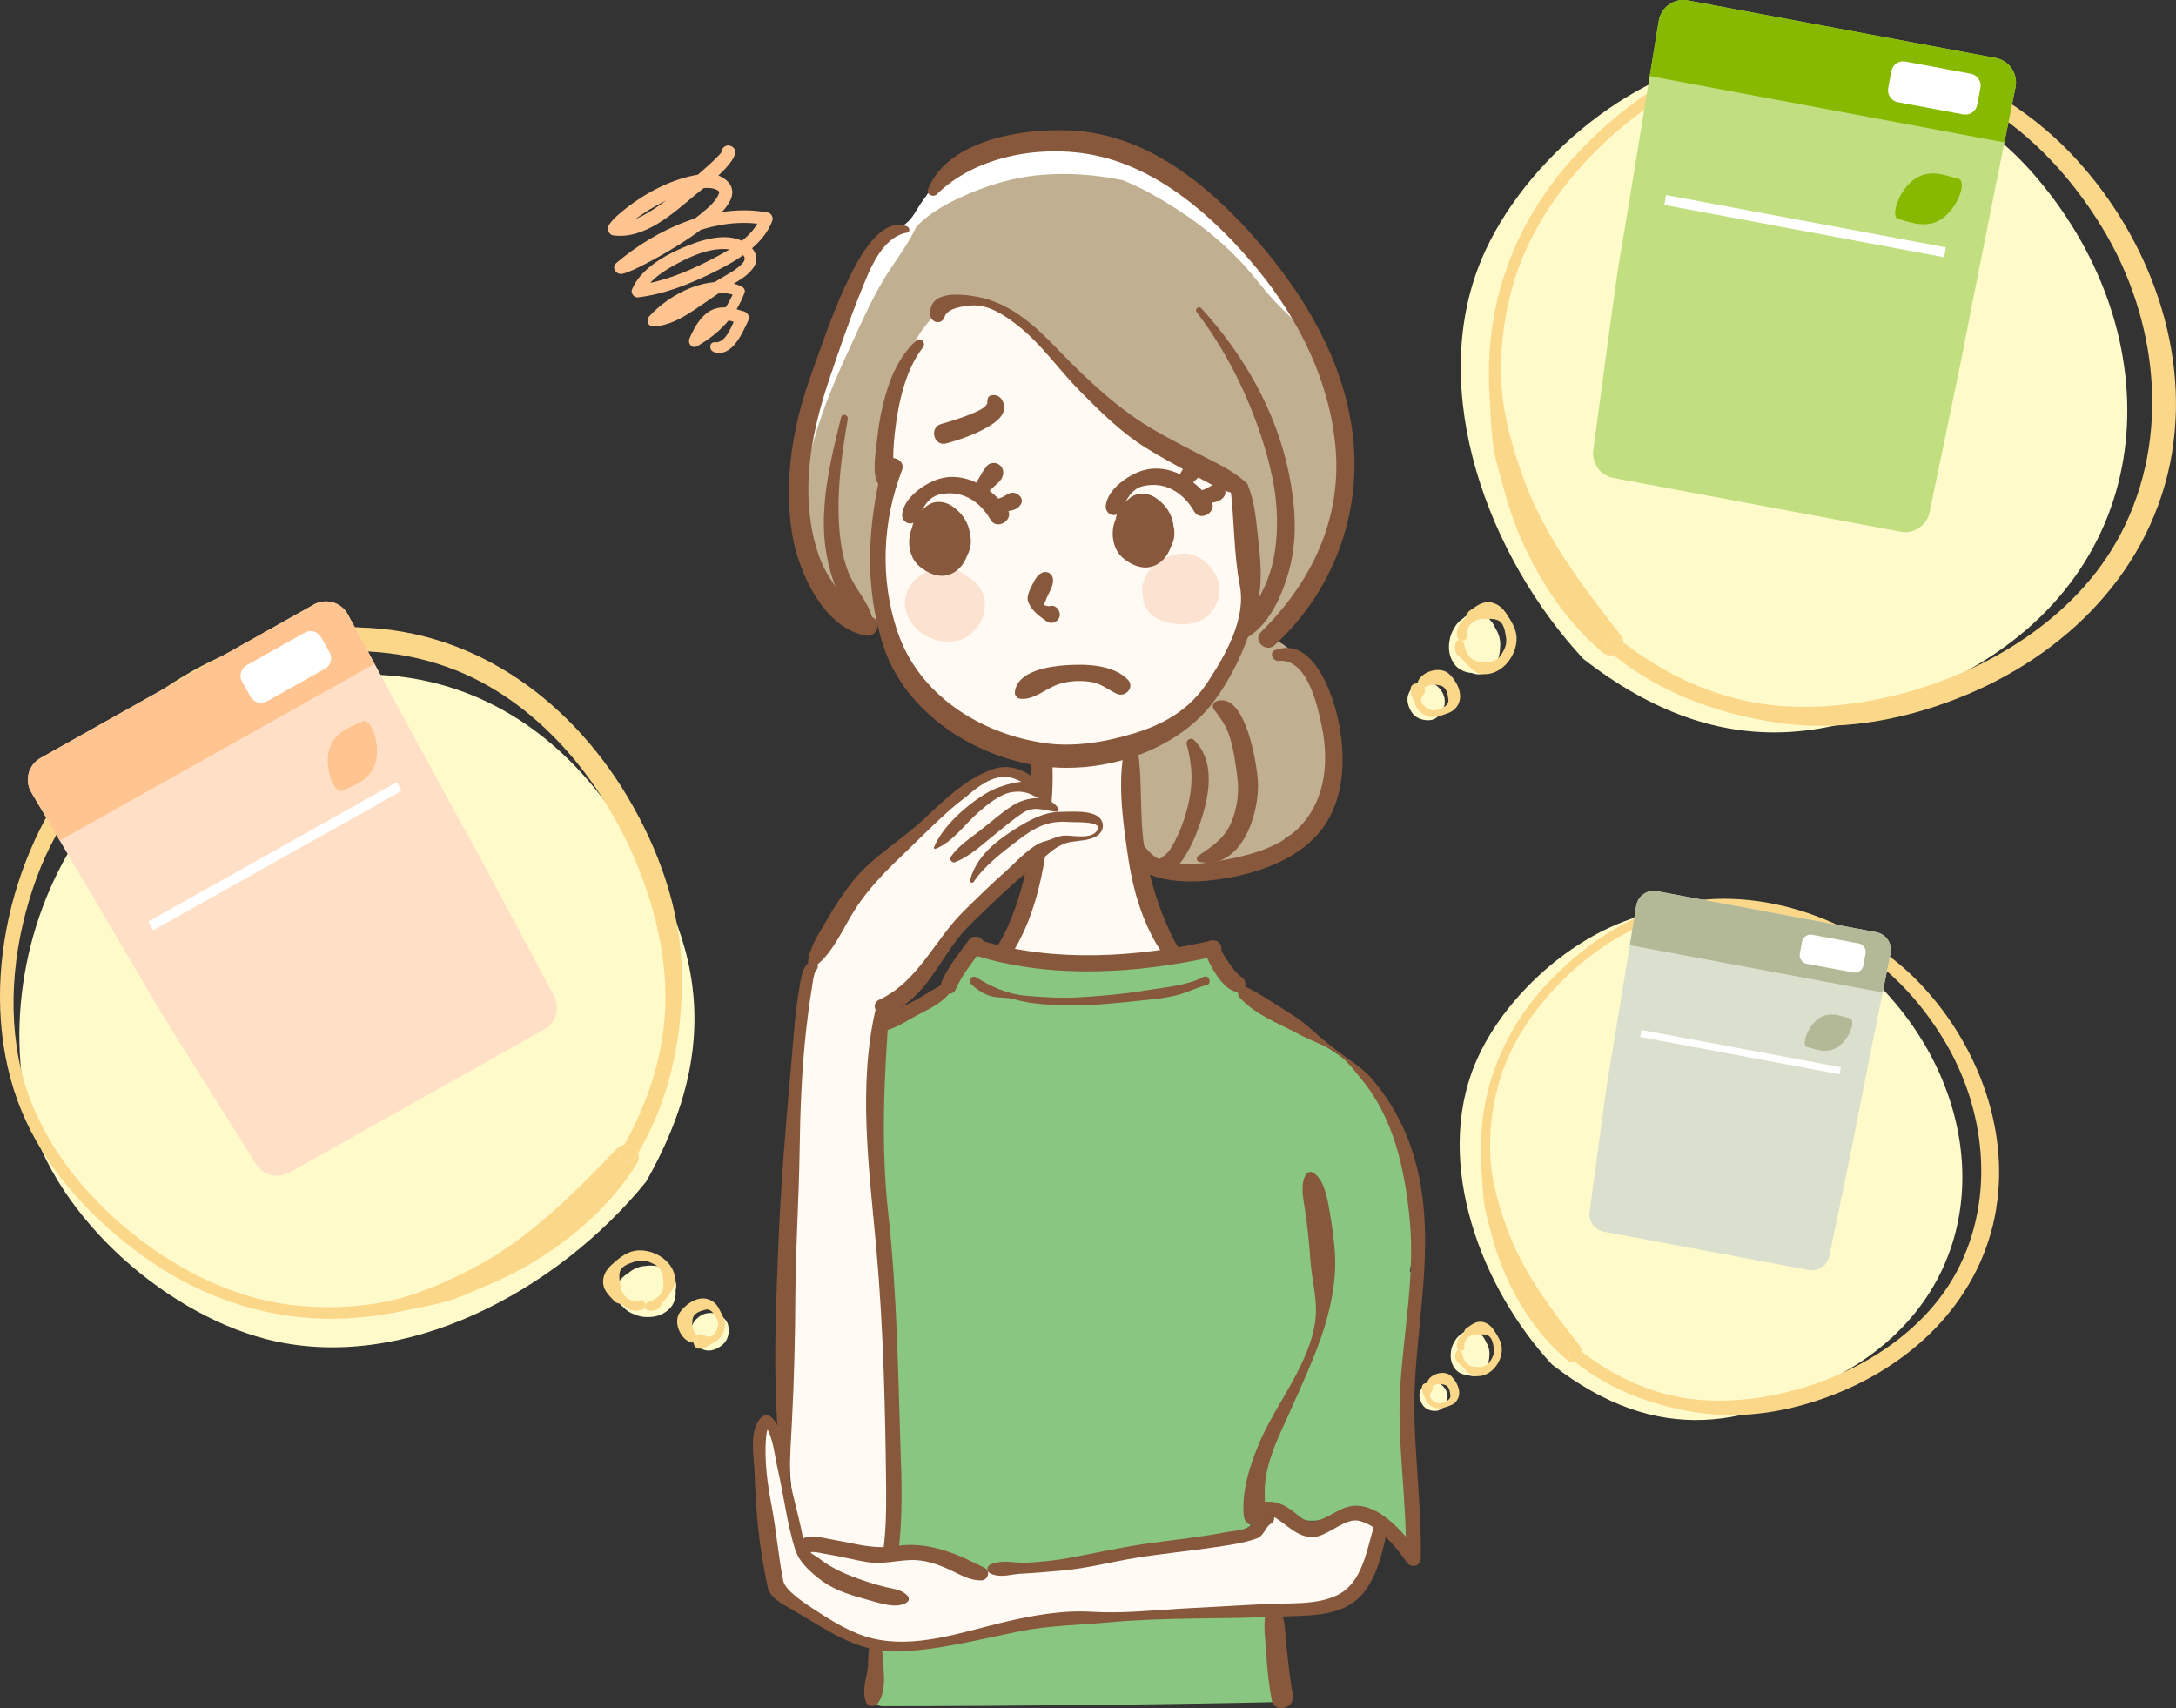 <?xml version="1.0" encoding="UTF-8"?> <svg xmlns="http://www.w3.org/2000/svg" width="358" height="281" viewBox="0 0 358 281" fill="none"><rect x="0" y="0" width="358" height="281" fill="#333333" stroke="none"/><g clip-path="url(#clip0_14_5505)"><path d="M111.228 211.186C110.968 208.67 108.329 207.957 106.162 208.246C105.142 208.304 104.188 208.728 103.408 209.384C101.954 210.261 101.001 211.659 101.453 213.384C101.646 214.126 102.06 214.675 102.609 215.061C103.062 215.601 103.678 215.967 104.362 216.198C104.862 216.42 105.402 216.574 105.951 216.623C107.501 216.757 108.936 216.449 110.092 215.341C110.939 214.531 111.247 213.374 111.151 212.237C111.238 211.909 111.276 211.562 111.238 211.196L111.228 211.186Z" fill="#FFFACA"></path><path d="M116.919 215.967C116.727 215.967 116.553 215.986 116.37 216.015C115.918 216.083 115.484 216.247 115.099 216.526C114.127 217.22 113.645 218.165 113.578 219.341C113.491 220.719 114.695 221.692 115.87 222.059C116.996 222.406 118.133 221.856 118.951 221.133C119.808 220.372 120.02 219.167 119.818 218.097C119.568 216.757 118.152 216.015 116.91 215.967H116.919Z" fill="#FFFACA"></path><path d="M116.823 213.847C114.974 212.979 112.894 214.425 111.844 215.88C110.718 217.432 111.912 220.276 113.674 220.806C113.818 220.854 113.963 220.844 114.098 220.806C114.088 220.362 114.261 219.89 114.598 219.639C114.598 219.639 114.598 219.63 114.598 219.62C113.934 218.685 113.818 218.232 113.934 217.104C114.05 215.957 115.186 215.668 116.11 215.427C117.122 215.157 118.056 216.883 118.133 217.644C118.2 218.309 117.902 218.945 117.468 219.437C116.939 220.035 116.457 219.977 115.831 219.639C115.321 219.36 114.907 219.408 114.618 219.639C114.926 220.092 114.589 220.661 114.117 220.806C114.136 221.394 114.483 221.933 115.234 221.847C116.178 221.741 116.842 221.162 117.661 220.709C118.489 220.247 119.028 219.389 119.211 218.483C119.375 217.644 119.086 216.825 118.711 216.092C118.21 215.128 117.921 214.348 116.852 213.847H116.823Z" fill="#FBD78A"></path><path d="M114.098 220.806C114.56 220.661 114.907 220.092 114.598 219.639C114.261 219.89 114.088 220.362 114.098 220.806Z" fill="#FBD78A"></path><path d="M105.97 214.888C105.931 214.984 105.97 215.08 106.028 215.167C106.143 214.984 106.182 214.772 106.143 214.56C106.085 214.647 106.028 214.753 105.97 214.897V214.888Z" fill="#FBD78A"></path><path d="M104.352 205.769C102.879 206.039 101.627 207.147 100.548 208.121C99.373 209.181 98.757 210.83 99.643 212.343C99.999 212.96 100.567 213.471 101.039 214.01C101.473 214.512 102.06 214.328 102.484 214.685C103.428 215.485 104.4 215.822 105.594 215.475C105.797 215.418 105.941 215.302 106.037 215.167C105.98 215.09 105.941 214.984 105.98 214.887C106.037 214.753 106.085 214.637 106.153 214.55C106.076 214.126 105.71 213.75 105.171 213.914C103.697 214.338 102.291 213.172 102.108 211.678C101.993 210.772 101.588 209.413 102.31 208.613C102.898 207.967 104.005 207.658 104.824 207.437C105.854 207.157 106.875 207.552 107.771 208.034C108.974 208.68 109.167 210.213 109.148 211.446C109.119 212.854 108.166 213.577 106.971 214.049C106.567 214.213 106.345 214.29 106.162 214.54C106.201 214.753 106.162 214.974 106.047 215.148C106.047 215.157 106.066 215.177 106.076 215.186C106.654 215.9 108.233 215.639 108.676 214.839C109.389 213.548 111.17 212.169 111.093 210.511C110.949 207.331 107.28 205.229 104.371 205.759L104.352 205.769Z" fill="#FBD78A"></path><path d="M16.708 132.514C5.653 145.498 0.896 164.428 4.228 181.161C7.762 198.906 26.377 215.784 43.788 220.276C66.506 226.136 91.919 212.131 106.278 194.405C120.877 168.795 113.838 149.546 98.025 129.902C75.481 101.901 38.617 106.788 16.708 132.514Z" fill="#FFFACA"></path><path d="M102.686 188.265C102.513 188.574 102.339 188.882 102.156 189.181C101.29 190.656 103.543 191.957 104.429 190.511C104.612 190.212 104.785 189.913 104.959 189.615C104.602 188.747 103.63 188.13 102.676 188.255L102.686 188.265Z" fill="#FBD78A"></path><path d="M59.004 103.183C40.851 102.779 23.372 112.851 12.452 126.991C0.491 142.481 -4.131 166.337 4.295 184.458C8.503 193.499 15.764 201.056 23.796 206.801C31.856 212.574 41.169 216.141 51.078 216.815C56.057 217.153 61.055 216.719 65.938 215.716C68.335 215.215 70.733 214.81 73.102 214.174C75.654 213.49 78.052 212.304 80.489 211.292C89.522 207.523 98.776 200.622 104.15 192.371C104.371 192.034 104.583 191.687 104.805 191.34C105.171 190.752 105.18 190.145 104.968 189.634C104.795 189.933 104.622 190.231 104.439 190.53C103.543 191.976 101.299 190.675 102.166 189.2C102.349 188.892 102.522 188.583 102.696 188.284C102.301 188.342 101.916 188.516 101.588 188.863C94.423 196.275 87.239 203.658 77.994 208.516C73.478 210.887 68.615 213.085 63.597 214.097C58.465 215.128 53.197 215.292 48.006 214.666C37.577 213.413 27.966 208.246 20.069 201.48C12.365 194.877 5.903 186.125 3.505 176.14C0.992 165.701 2.359 154.423 6.009 144.437C9.582 134.654 16.14 126.394 24.123 119.81C37.779 108.552 56.693 103.675 73.632 109.738C88.318 114.991 99.267 128.485 104.968 142.616C107.934 149.961 109.841 158.231 109.427 166.183C109.013 174.009 106.538 181.508 102.705 188.294C103.649 188.169 104.631 188.786 104.988 189.653C109.995 181.161 112.027 171.792 112.201 161.961C112.384 151.541 109.167 141.517 104.082 132.514C94.674 115.82 78.611 103.646 59.013 103.212L59.004 103.183Z" fill="#FBD78A"></path><path d="M243.19 110.933C245.713 111.029 246.791 108.514 246.811 106.326C246.897 105.314 246.608 104.302 246.079 103.434C245.414 101.873 244.172 100.735 242.39 100.938C241.63 101.024 241.032 101.352 240.57 101.844C239.973 102.21 239.521 102.769 239.203 103.415C238.914 103.877 238.692 104.398 238.567 104.938C238.211 106.461 238.326 107.916 239.261 109.217C239.944 110.172 241.042 110.634 242.178 110.702C242.496 110.837 242.833 110.923 243.199 110.933H243.19Z" fill="#FFFACA"></path><path d="M237.662 115.897C237.7 115.714 237.7 115.531 237.691 115.348C237.691 114.895 237.585 114.442 237.363 114.017C236.814 112.957 235.948 112.35 234.792 112.109C233.444 111.829 232.308 112.88 231.788 113.998C231.287 115.068 231.672 116.263 232.269 117.179C232.895 118.133 234.06 118.519 235.148 118.471C236.506 118.403 237.44 117.112 237.662 115.887V115.897Z" fill="#FFFACA"></path><path d="M239.771 116.109C240.888 114.393 239.742 112.138 238.452 110.885C237.075 109.545 234.099 110.335 233.319 112.003C233.251 112.138 233.242 112.282 233.261 112.427C233.704 112.475 234.147 112.716 234.349 113.082C234.349 113.082 234.359 113.082 234.368 113.082C235.38 112.562 235.852 112.504 236.949 112.774C238.066 113.044 238.192 114.22 238.298 115.164C238.413 116.205 236.593 116.89 235.813 116.851C235.148 116.822 234.561 116.437 234.137 115.936C233.617 115.319 233.743 114.856 234.166 114.287C234.513 113.815 234.523 113.41 234.349 113.092C233.858 113.333 233.338 112.919 233.261 112.437C232.674 112.369 232.086 112.639 232.076 113.391C232.057 114.336 232.529 115.087 232.866 115.955C233.203 116.832 233.974 117.497 234.85 117.805C235.659 118.085 236.506 117.921 237.286 117.642C238.317 117.275 239.116 117.102 239.761 116.119L239.771 116.109Z" fill="#FBD78A"></path><path d="M233.271 112.437C233.348 112.919 233.858 113.333 234.359 113.092C234.157 112.726 233.714 112.485 233.271 112.437Z" fill="#FBD78A"></path><path d="M240.262 105.208C240.175 105.159 240.069 105.179 239.983 105.227C240.147 105.371 240.358 105.429 240.57 105.42C240.493 105.343 240.397 105.275 240.262 105.208Z" fill="#FBD78A"></path><path d="M249.517 104.88C249.459 103.386 248.534 101.988 247.725 100.783C246.839 99.472 245.289 98.624 243.671 99.289C243.007 99.559 242.419 100.051 241.822 100.436C241.264 100.803 241.37 101.41 240.955 101.776C240.031 102.595 239.559 103.521 239.742 104.745C239.771 104.957 239.867 105.111 239.992 105.227C240.079 105.179 240.185 105.159 240.272 105.208C240.406 105.285 240.503 105.352 240.58 105.42C241.013 105.4 241.427 105.092 241.35 104.533C241.138 103.01 242.487 101.786 243.989 101.815C244.904 101.834 246.3 101.612 246.994 102.441C247.552 103.116 247.697 104.253 247.802 105.102C247.928 106.162 247.398 107.116 246.791 107.935C245.982 109.034 244.442 109.015 243.218 108.813C241.832 108.591 241.254 107.54 240.946 106.297C240.84 105.873 240.801 105.641 240.57 105.429C240.358 105.429 240.146 105.371 239.983 105.237C239.973 105.237 239.954 105.246 239.944 105.256C239.155 105.728 239.193 107.328 239.925 107.878C241.109 108.764 242.217 110.721 243.864 110.885C247.032 111.184 249.623 107.849 249.507 104.89L249.517 104.88Z" fill="#FBD78A"></path><path d="M334.291 28.319C323.004 15.547 304.938 8.164 287.922 9.118C269.875 10.13 250.557 26.208 243.671 42.835C234.686 64.522 244.971 91.675 260.495 108.388C283.781 126.451 303.811 122.182 325.46 109.266C356.324 90.855 356.661 53.64 334.291 28.319Z" fill="#FFFACA"></path><path d="M267.063 105.69C266.783 105.477 266.504 105.256 266.225 105.044C264.886 103.983 263.288 106.027 264.588 107.116C264.857 107.338 265.127 107.55 265.397 107.762C266.302 107.531 267.053 106.653 267.063 105.699V105.69Z" fill="#FBD78A"></path><path d="M357.355 74.344C360.302 56.416 352.8 37.678 340.348 24.878C326.712 10.853 303.753 2.911 284.647 8.723C275.113 11.624 266.62 17.755 259.811 24.907C252.974 32.088 248.13 40.811 246.069 50.536C245.029 55.423 244.759 60.435 245.077 65.419C245.231 67.867 245.299 70.296 245.597 72.734C245.915 75.366 246.753 77.91 247.417 80.455C249.873 89.93 255.401 100.07 262.816 106.567C263.124 106.837 263.432 107.097 263.74 107.357C264.27 107.8 264.867 107.897 265.406 107.762C265.137 107.55 264.867 107.338 264.597 107.116C263.297 106.027 264.896 103.983 266.234 105.044C266.514 105.265 266.793 105.477 267.072 105.69C267.072 105.294 266.947 104.89 266.658 104.514C260.331 96.378 254.043 88.224 250.528 78.373C248.814 73.563 247.331 68.436 247.032 63.317C246.733 58.084 247.311 52.84 248.659 47.78C251.366 37.62 257.827 28.82 265.628 21.948C273.245 15.239 282.808 10.063 293.025 9.089C303.705 8.068 314.674 10.998 324.035 16.02C333.202 20.936 340.463 28.598 345.847 37.428C355.063 52.541 357.23 71.973 348.861 87.906C341.6 101.718 326.712 110.673 311.939 114.345C304.254 116.254 295.809 116.986 288.008 115.454C280.323 113.95 273.255 110.441 267.082 105.69C267.082 106.644 266.331 107.531 265.416 107.752C273.11 113.902 282.095 117.237 291.793 118.789C302.068 120.437 312.44 118.654 322.06 114.885C339.895 107.897 354.196 93.689 357.374 74.344H357.355Z" fill="#FBD78A"></path><path d="M242.304 226.386C244.21 226.454 245.019 224.565 245.039 222.907C245.106 222.145 244.884 221.384 244.48 220.729C243.979 219.553 243.045 218.685 241.697 218.839C241.129 218.907 240.667 219.157 240.32 219.524C239.877 219.803 239.53 220.227 239.289 220.709C239.068 221.056 238.904 221.451 238.808 221.856C238.538 223.003 238.625 224.102 239.328 225.085C239.838 225.808 240.676 226.155 241.533 226.203C241.774 226.3 242.024 226.367 242.304 226.377V226.386Z" fill="#FFFACA"></path><path d="M238.134 230.136C238.163 229.991 238.163 229.857 238.153 229.722C238.153 229.384 238.076 229.037 237.912 228.719C237.498 227.919 236.843 227.466 235.967 227.283C234.946 227.071 234.089 227.871 233.694 228.709C233.319 229.519 233.608 230.425 234.06 231.11C234.532 231.832 235.418 232.122 236.227 232.083C237.257 232.035 237.96 231.061 238.124 230.136H238.134Z" fill="#FFFACA"></path><path d="M239.732 230.29C240.57 228.999 239.713 227.293 238.741 226.348C237.7 225.336 235.457 225.934 234.869 227.196C234.821 227.302 234.811 227.408 234.831 227.514C235.168 227.553 235.495 227.736 235.649 228.006C235.649 228.006 235.649 228.006 235.659 228.006C236.42 227.611 236.776 227.572 237.604 227.775C238.452 227.977 238.538 228.864 238.625 229.577C238.712 230.367 237.335 230.878 236.757 230.849C236.256 230.83 235.813 230.531 235.495 230.165C235.1 229.702 235.197 229.355 235.514 228.922C235.774 228.565 235.784 228.257 235.649 228.016C235.274 228.199 234.888 227.881 234.831 227.524C234.388 227.476 233.945 227.678 233.935 228.247C233.916 228.96 234.272 229.529 234.532 230.184C234.792 230.849 235.37 231.351 236.025 231.582C236.632 231.794 237.277 231.669 237.864 231.457C238.635 231.187 239.251 231.052 239.732 230.31V230.29Z" fill="#FBD78A"></path><path d="M234.831 227.514C234.888 227.881 235.274 228.189 235.649 228.006C235.495 227.726 235.168 227.543 234.831 227.514Z" fill="#FBD78A"></path><path d="M240.098 222.068C240.031 222.03 239.954 222.049 239.886 222.078C240.012 222.184 240.166 222.232 240.329 222.223C240.272 222.165 240.195 222.117 240.098 222.059V222.068Z" fill="#FBD78A"></path><path d="M247.08 221.818C247.032 220.69 246.339 219.63 245.732 218.724C245.058 217.731 243.893 217.095 242.679 217.596C242.178 217.798 241.735 218.174 241.283 218.463C240.859 218.733 240.936 219.196 240.628 219.475C239.925 220.092 239.578 220.786 239.713 221.712C239.732 221.866 239.809 221.991 239.896 222.068C239.963 222.039 240.041 222.02 240.108 222.059C240.204 222.117 240.281 222.165 240.339 222.223C240.666 222.213 240.984 221.972 240.917 221.557C240.753 220.41 241.774 219.485 242.91 219.504C243.594 219.514 244.653 219.35 245.173 219.977C245.597 220.488 245.703 221.345 245.78 221.982C245.876 222.782 245.472 223.504 245.019 224.121C244.413 224.95 243.247 224.931 242.323 224.786C241.283 224.623 240.84 223.823 240.609 222.888C240.532 222.57 240.493 222.386 240.329 222.232C240.166 222.232 240.012 222.194 239.886 222.088C239.877 222.088 239.867 222.097 239.858 222.107C239.27 222.463 239.289 223.668 239.848 224.092C240.744 224.758 241.581 226.242 242.824 226.358C245.212 226.589 247.167 224.073 247.08 221.837V221.818Z" fill="#FBD78A"></path><path d="M311.015 164.072C302.502 154.433 288.875 148.871 276.048 149.594C262.431 150.356 247.87 162.481 242.67 175.021C235.89 191.378 243.652 211.861 255.353 224.468C272.918 238.098 288.018 234.869 304.351 225.133C327.627 211.244 327.887 183.176 311.015 164.081V164.072Z" fill="#FFFACA"></path><path d="M260.312 222.435C260.1 222.271 259.888 222.107 259.686 221.943C258.685 221.143 257.471 222.685 258.453 223.505C258.656 223.668 258.858 223.832 259.06 223.996C259.744 223.823 260.312 223.158 260.312 222.435Z" fill="#FBD78A"></path><path d="M328.416 198.791C330.641 185.267 324.978 171.137 315.589 161.479C305.304 150.905 287.989 144.91 273.573 149.295C266.389 151.483 259.975 156.11 254.842 161.498C249.68 166.915 246.031 173.498 244.48 180.824C243.7 184.506 243.488 188.294 243.729 192.043C243.845 193.884 243.902 195.726 244.124 197.567C244.365 199.552 244.991 201.47 245.491 203.388C247.34 210.54 251.51 218.184 257.105 223.08C257.336 223.283 257.567 223.476 257.799 223.678C258.203 224.015 258.646 224.083 259.06 223.986C258.858 223.823 258.646 223.668 258.453 223.495C257.471 222.676 258.685 221.133 259.686 221.933C259.898 222.097 260.11 222.261 260.312 222.425C260.312 222.126 260.225 221.818 260.004 221.538C255.227 215.398 250.489 209.249 247.841 201.827C246.551 198.203 245.424 194.328 245.202 190.472C244.981 186.53 245.414 182.569 246.425 178.752C248.467 171.089 253.34 164.448 259.224 159.262C264.963 154.202 272.186 150.298 279.89 149.565C287.941 148.794 296.213 151.001 303.282 154.79C310.196 158.5 315.676 164.274 319.74 170.934C326.693 182.328 328.33 196.988 322.012 209.008C316.533 219.427 305.314 226.184 294.162 228.95C288.365 230.387 281.989 230.936 276.105 229.789C270.308 228.652 264.973 226.011 260.322 222.425C260.322 223.148 259.754 223.813 259.07 223.986C264.877 228.623 271.656 231.138 278.966 232.314C286.718 233.558 294.538 232.208 301.799 229.365C315.252 224.093 326.038 213.384 328.436 198.781L328.416 198.791Z" fill="#FBD78A"></path><path d="M328.339 9.533L277.694 0.067C275.47 -0.347 273.342 1.118 272.918 3.335C272.918 3.335 266.379 43.365 266.158 44.522C265.936 45.678 262.161 73.843 262.161 73.843C261.747 76.069 263.211 78.2 265.435 78.624L312.7 87.463C314.924 87.877 317.053 86.412 317.476 84.185C317.476 84.185 322.706 59.086 322.995 57.544C324.564 49.216 331.604 14.304 331.604 14.304C332.018 12.087 330.554 9.947 328.33 9.533H328.339ZM301.645 13.205C300.373 12.964 299.545 11.75 299.776 10.477C300.007 9.205 301.23 8.376 302.502 8.607C303.773 8.839 304.601 10.063 304.37 11.335C304.139 12.607 302.916 13.437 301.645 13.205Z" fill="#C1DF80"></path><path d="M328.339 9.533L277.694 0.067C275.47 -0.347 273.342 1.118 272.918 3.335C272.918 3.335 272.292 7.181 271.416 12.511L329.764 23.422C330.843 18.073 331.604 14.304 331.604 14.304C332.018 12.087 330.554 9.947 328.33 9.533H328.339Z" fill="#87B900"></path><path d="M274.116 32.088L273.814 33.709L319.839 42.313L320.142 40.693L274.116 32.088Z" fill="white"></path><path d="M310.649 14.493L311.169 11.707C311.37 10.627 312.404 9.918 313.483 10.12L324.237 12.13C325.316 12.332 326.024 13.367 325.823 14.447L325.303 17.232C325.101 18.312 324.068 19.021 322.988 18.82L312.235 16.809C311.155 16.607 310.447 15.573 310.649 14.493Z" fill="white"></path><path d="M312.372 36.059C310.928 35.789 312.315 31.297 315.011 29.447C317.707 27.596 320.51 29.071 322.118 29.369C323.726 29.668 322.176 34.131 319.489 35.982C316.793 37.832 313.807 36.329 312.372 36.059Z" fill="#87B900"></path><path d="M51.627 99.453L6.674 124.687C4.7 125.796 3.997 128.292 5.104 130.259C5.104 130.259 25.722 165.19 26.3 166.231C26.878 167.272 42.016 191.311 42.016 191.311C43.124 193.287 45.618 193.99 47.592 192.882L89.541 169.334C91.515 168.226 92.218 165.73 91.111 163.754C91.111 163.754 79.044 141.122 78.283 139.753C74.152 132.36 57.193 101.015 57.193 101.015C56.086 99.039 53.592 98.345 51.627 99.444V99.453ZM33.474 119.396C32.348 120.032 30.932 119.627 30.296 118.499C29.661 117.372 30.065 115.955 31.192 115.319C32.319 114.682 33.744 115.087 34.37 116.215C34.996 117.343 34.601 118.769 33.474 119.396Z" fill="#FFE0C7"></path><path d="M51.627 99.453L6.674 124.687C4.7 125.796 3.997 128.292 5.104 130.259C5.104 130.259 7.088 133.613 9.832 138.269L61.623 109.198C59.023 104.398 57.193 101.015 57.193 101.015C56.086 99.039 53.592 98.345 51.627 99.444V99.453Z" fill="#FFC48F"></path><path d="M65.279 128.651L24.423 151.58L25.228 153.018L66.085 130.088L65.279 128.651Z" fill="white"></path><path d="M50.13 104.065L40.579 109.425C39.623 109.961 39.283 111.172 39.819 112.128L41.208 114.608C41.744 115.565 42.953 115.905 43.909 115.369L53.46 110.009C54.415 109.473 54.755 108.263 54.22 107.306L52.83 104.826C52.294 103.869 51.085 103.529 50.13 104.065Z" fill="white"></path><path d="M56.365 130.066C55.084 130.779 53.274 126.442 54.15 123.3C55.036 120.157 58.127 119.483 59.562 118.683C60.997 117.883 62.663 122.307 61.777 125.449C60.891 128.601 57.636 129.353 56.365 130.076V130.066Z" fill="#FFC48F"></path><path d="M308.713 153.344L272.61 146.597C271.03 146.298 269.499 147.348 269.21 148.929C269.21 148.929 264.549 177.47 264.395 178.299C264.241 179.128 261.545 199.205 261.545 199.205C261.246 200.786 262.296 202.318 263.875 202.608L297.571 208.902C299.15 209.201 300.681 208.15 300.97 206.569C300.97 206.569 304.697 188.68 304.899 187.581C306.017 181.643 311.043 156.756 311.043 156.756C311.342 155.175 310.292 153.652 308.713 153.353V153.344ZM289.684 155.956C288.779 155.782 288.182 154.915 288.355 154.018C288.528 153.122 289.395 152.515 290.291 152.688C291.186 152.862 291.793 153.729 291.62 154.635C291.446 155.541 290.579 156.139 289.674 155.965L289.684 155.956Z" fill="#DBDFCD"></path><path d="M308.713 153.344L272.61 146.597C271.03 146.298 269.499 147.348 269.21 148.929C269.21 148.929 268.758 151.667 268.141 155.474L309.734 163.252C310.504 159.445 311.043 156.756 311.043 156.756C311.342 155.175 310.292 153.652 308.713 153.353V153.344Z" fill="#B3B996"></path><path d="M270.058 169.422L269.842 170.578L302.653 176.712L302.868 175.556L270.058 169.422Z" fill="white"></path><path d="M296.108 156.881L296.479 154.891C296.622 154.124 297.364 153.615 298.13 153.759L305.798 155.192C306.565 155.336 307.073 156.078 306.93 156.845L306.558 158.835C306.415 159.602 305.674 160.111 304.907 159.968L297.239 158.534C296.472 158.391 295.964 157.649 296.108 156.881Z" fill="white"></path><path d="M297.34 172.255C296.309 172.062 297.301 168.862 299.218 167.542C301.134 166.221 303.137 167.272 304.283 167.484C305.429 167.696 304.322 170.877 302.405 172.197C300.489 173.518 298.361 172.438 297.33 172.245L297.34 172.255Z" fill="#B3B996"></path><path d="M222.234 74.132C221.965 69.371 220.222 63.712 218.055 59.481C217.227 57.871 216.244 56.175 215.31 54.623C214.79 53.756 214.694 52.686 214.232 51.78C213.818 50.96 213.163 50.343 212.691 49.563C211.41 47.462 210.033 45.476 208.473 43.577C207.009 41.794 205.545 39.644 203.928 38.015C202.329 36.406 200.981 34.545 199.315 33.013C198.515 32.28 197.533 31.712 196.609 31.172C195.482 30.526 194.644 29.524 193.556 28.81C192.169 27.885 190.619 27.018 189.126 26.285C186.873 25.186 185.226 23.789 182.587 24.001C182.452 24.001 182.327 24.029 182.202 24.058C179.679 23.326 176.761 23.519 174.18 23.528C171.435 23.528 168.72 23.856 166.023 24.434C163.144 25.051 160.679 25.003 158.078 26.584C156.143 27.76 154.737 28.473 153.62 30.468C153.389 31.288 153.292 31.422 153.35 30.902C152.801 31.461 152.387 32.29 151.906 32.897C151.106 33.9 150.548 35.172 149.729 36.117C148.304 37.755 145.935 38.073 144.789 40.069C144.346 40.83 143.47 41.659 142.911 42.382C142.006 43.529 141.399 44.734 140.802 46.064C139.56 48.821 138.992 51.866 137.817 54.691C136.873 56.985 135.939 59.269 134.928 61.534C133.83 64.002 132.934 66.884 132.443 69.544C131.913 72.407 131.114 75.443 131.133 78.364C131.153 81.274 131.23 84.05 131.808 86.913C132.356 89.65 133.772 91.896 134.947 94.345C136.757 98.094 139.666 103.154 144.452 102.383C145.164 102.268 145.627 101.545 145.839 100.938C146.06 100.292 146.041 99.665 146.041 98.99C146.041 98.663 145.945 98.354 145.8 98.065C145.829 98.007 145.858 97.863 145.858 97.564C145.877 94.981 145.771 92.147 145.02 89.67C144.461 87.829 145.116 84.87 145.79 83.144C146.773 80.619 147.399 78.681 146.811 75.963C146.243 73.351 146.205 70.469 146.888 67.867C147.591 65.216 147.293 63.876 148.93 61.698C150.105 60.117 151.049 58.459 152.069 56.782C152.82 55.568 153.899 54.074 154.506 52.599C154.958 52.329 155.401 52.05 155.883 51.789C156.595 51.404 157.173 50.931 157.751 50.363C157.963 50.074 158.175 49.794 158.387 49.505C158.406 49.466 158.425 49.447 158.444 49.418C160.139 49.004 163.125 49.91 164.791 50.334C164.877 50.372 164.954 50.411 165.041 50.44C165.725 51.288 166.572 51.992 167.574 52.522C168.633 53.081 170.376 55.163 171.349 56.194C172.466 57.389 173.506 58.922 174.748 59.953C176.164 61.139 178.138 62.228 179.38 63.529C181.788 66.064 183.55 69.091 186.747 70.72C188.221 71.472 189.685 72.715 191.274 73.207C192.506 74.441 193.854 75.53 195.366 76.445C197.129 77.506 199.218 78.238 200.846 79.501C201.674 80.137 202.714 80.802 203.773 81.332C203.831 81.814 203.928 82.306 203.985 82.788C204.188 84.571 204.496 86.277 204.544 88.079C204.65 91.771 204.698 95.453 204.65 99.125C204.631 100.542 204.351 101.95 204.033 103.338C203.908 103.598 203.812 103.868 203.745 104.138C203.735 104.186 203.725 104.244 203.706 104.301C205.902 105.41 208.097 105.892 210.264 105.169C210.341 104.899 210.409 104.629 210.476 104.35C210.678 104.186 210.88 104.022 211.063 103.858C211.93 103.068 213.047 101.738 214.184 100.745C215.599 99.521 216.399 96.957 217.342 95.357C218.719 93.024 219.211 90.248 220.54 87.935C221.657 85.997 221.377 83.665 222.128 81.641C222.889 79.578 222.35 76.272 222.234 74.122V74.132Z" fill="white"></path><path d="M204.996 168.448C204.293 168.322 203.687 168.101 203.128 167.763C202.627 167.358 202.127 166.944 201.616 166.539C201.568 166.337 201.53 166.134 201.472 165.942C196.609 163.84 194.105 158.674 191.784 153.691C189.299 148.36 184.85 140.543 186.757 134.23C186.622 129.796 186.362 125.372 187.19 120.977C187.19 120.928 187.219 120.899 187.229 120.861C186.863 120.63 186.439 120.495 186.025 120.495C181.364 120.466 176.703 120.36 172.061 120.861C172.004 120.861 171.955 120.89 171.898 120.899C171.667 120.861 171.435 120.88 171.214 120.948C171.243 121.054 171.252 121.16 171.252 121.285C171.32 129.372 171.137 139.223 168.575 147.782C168.315 148.756 167.997 149.7 167.622 150.606C165.802 155.426 163.086 159.676 159.061 162.77C158.675 163.397 158.348 164.052 158.098 164.766C155.902 165.961 153.995 167.734 152.021 169.277C151.934 169.344 151.867 169.411 151.8 169.479C151.761 169.479 151.723 169.479 151.684 169.489C148.824 169.932 149.739 174.135 152.329 174.289C154.024 174.385 155.719 174.51 157.404 174.655C157.404 174.665 157.404 174.684 157.404 174.694C162.479 172.92 169.066 175.812 174.026 176.573C179.515 177.412 184.388 177.701 189.848 177.402C189.887 176.708 190.339 176.053 191.235 176.053C193.228 176.072 195.597 177.421 197.437 177.18C198.929 176.988 200.326 176.284 201.741 175.696C201.751 175.474 201.77 175.262 201.78 175.041C203.427 174.443 205.073 173.807 206.826 173.363C208.02 173.055 208.56 172.081 208.569 171.089C207.211 170.549 206.065 169.411 204.977 168.448H204.996Z" fill="#FFFAF4"></path><path d="M169.702 121.699C169.249 126.972 170.001 132.283 169.548 137.584C169.134 142.529 167.949 147.493 165.966 152.042C162.451 160.12 156.047 165.199 148.67 169.546C147.225 170.404 148.487 172.477 149.97 171.773C157.992 167.956 164.579 161.469 168.344 153.43C170.472 148.891 171.532 143.975 172.216 139.04C173.005 133.334 173.727 126.991 172.62 121.304C172.273 119.55 169.837 120.128 169.702 121.699Z" fill="#87583C"></path><path d="M205.902 88.783C205.102 81.872 203.793 74.99 200.952 68.57C199.469 65.226 198.294 61.688 197.061 58.238C196.04 55.375 193.681 53.572 190.994 52.435C190.994 52.435 190.975 52.425 190.975 52.416C190.975 52.416 190.956 52.416 190.936 52.406C189.771 51.606 188.51 51.028 187.248 51.008C183.983 47.471 180.844 44.329 175.432 44.637C173.256 44.753 170.126 45.466 168.267 46.555C166.717 47.471 164.945 48.435 163.394 49.592C163.221 49.476 163.038 49.389 162.816 49.341C162.258 49.216 161.757 49.148 161.305 49.129C160.794 47.905 159.533 47.066 157.761 47.558C151.867 49.187 148.073 56.753 146.301 62.103C145.136 65.611 145.087 69.399 144.047 72.937C143.47 74.913 142.689 77.419 143.104 79.597C142.853 80.339 142.612 81.072 142.372 81.824C141.726 83.858 141.852 86.209 141.89 88.311C141.9 88.831 142.006 89.352 142.073 89.872C142.112 90.181 142.131 90.489 142.15 90.797C141.081 92.253 142.035 94.422 143.72 95.202C143.701 95.819 143.691 96.436 143.72 97.034C143.941 100.648 146.32 103.791 147.312 107.164C147.784 108.793 148.631 110.586 149.614 111.964C150.422 113.102 151.636 113.931 152.522 114.991C154.506 117.372 156.441 119.772 159.34 121.112C162.402 122.538 165.397 124.601 168.883 124.745C172.543 124.9 176.751 125.353 180.353 124.495C182.096 124.08 184.08 123.762 185.649 122.875C186.853 122.201 188.124 121.516 189.453 121.131C192.718 120.177 195.742 117.401 197.735 114.721C199.315 112.591 201.356 110.653 202.521 108.234C205.43 102.191 206.662 95.424 205.902 88.773V88.783Z" fill="#FFFAF4"></path><path d="M222.234 74.132C221.965 69.371 220.222 63.712 218.055 59.481C217.381 58.16 216.601 56.792 215.821 55.491C215.676 55.346 215.522 55.201 215.378 55.066C213.587 53.341 211.747 51.664 210.023 49.881C208.011 47.799 206.335 45.408 204.361 43.288C200.066 38.7 194.981 34.979 189.502 31.933C187.941 31.066 186.343 30.314 184.735 29.639C180.469 28.772 176.106 28.405 171.667 28.743C166.919 29.09 162.248 30.497 157.944 32.502C155.382 33.697 152.734 35.191 150.769 37.283C149.691 39.548 148.246 41.649 146.83 43.722C144.038 47.77 142.092 52.281 140.022 56.734C136.045 65.245 132.096 74.98 131.962 84.494C131.962 84.985 131.827 85.38 131.615 85.728C131.673 86.123 131.74 86.518 131.827 86.923C132.376 89.66 133.791 91.906 134.966 94.354C136.777 98.104 139.685 103.164 144.471 102.393C144.577 102.374 144.664 102.345 144.76 102.306C143.903 96.783 144.461 91.279 144.914 85.631C145.203 82.036 145.752 78.807 145.444 75.173C145.174 72.04 145.396 68.995 146.33 65.978C147.88 60.956 152.04 50.083 158.425 49.476C158.435 49.457 158.444 49.447 158.464 49.428C160.159 49.013 163.144 49.919 164.81 50.343C164.897 50.382 164.974 50.421 165.06 50.45C165.744 51.298 166.591 52.001 167.593 52.532C168.652 53.09 170.395 55.172 171.368 56.204C172.485 57.399 173.525 58.932 174.767 59.963C176.183 61.149 178.157 62.238 179.4 63.539C181.807 66.074 183.569 69.101 186.767 70.73C188.24 71.481 189.704 72.725 191.293 73.216C192.525 74.45 193.874 75.539 195.386 76.455C197.148 77.515 199.238 78.248 200.865 79.51C201.693 80.147 202.733 80.812 203.793 81.342C203.85 81.824 203.947 82.315 204.005 82.797C204.207 84.581 204.515 86.287 204.563 88.089C204.669 91.781 204.717 95.463 204.669 99.135C204.65 100.552 204.37 101.959 204.053 103.347C203.927 103.607 203.831 103.877 203.764 104.147C203.754 104.195 203.745 104.253 203.725 104.311C203.648 104.446 203.542 104.581 203.436 104.706C203.456 104.976 203.446 105.236 203.379 105.487C203.109 106.489 202.377 107.386 201.915 108.321C201.144 109.873 200.384 111.463 199.44 112.928C197.851 115.376 195.992 117.545 193.517 119.145C192.92 119.531 192.237 119.965 191.495 120.408C191.235 120.591 190.975 120.784 190.705 120.967C190.705 120.967 188.991 122.008 189.511 121.854C188.895 122.075 188.201 122.239 187.585 122.413C187.479 122.442 187.373 122.48 187.267 122.519C187.104 122.577 186.95 122.644 186.786 122.692C186.747 122.712 186.699 122.721 186.661 122.741C186.632 126.22 186.574 129.69 186.468 133.17C186.401 135.29 186.16 138.153 186.68 140.601C187.267 141.18 188.028 141.604 188.712 141.69C188.866 141.71 189.02 141.719 189.184 141.719C189.877 142.115 190.648 142.635 191.437 142.789C193.604 143.233 195.79 143.541 197.986 143.04C202.04 142.115 206.008 140.804 209.869 139.242C210.64 138.934 211.189 138.404 211.535 137.787C212.643 137.257 213.731 136.688 214.627 135.869C216.35 134.288 216.947 132.379 218.055 130.423C220.183 126.673 218.373 121.777 217.699 117.526C217.631 116.87 217.554 116.225 217.487 115.617C217.342 114.413 216.639 113.613 215.782 113.227C215.618 112.446 215.378 111.656 214.993 110.866C214.222 109.304 213.327 107.877 212.026 106.711C211.497 106.239 210.871 105.805 210.226 105.487C210.332 105.121 210.428 104.745 210.515 104.359C210.717 104.195 210.919 104.032 211.102 103.868C211.969 103.077 213.086 101.747 214.222 100.754C215.638 99.53 216.437 96.966 217.381 95.366C218.758 93.034 219.249 90.258 220.578 87.944C221.695 86.007 221.416 83.674 222.167 81.65C222.928 79.588 222.388 76.281 222.273 74.132H222.234Z" fill="#C0B091"></path><path d="M149.219 37.235C144.895 35.577 141.303 42.468 139.829 45.428C137.21 50.719 135.265 56.541 133.291 62.093C130.373 70.305 128.947 79.106 130.315 87.771C131.288 93.959 135.448 103.299 142.42 104.542C144.452 104.909 145.232 101.959 143.21 101.41C140.128 100.59 138.019 97.458 136.42 94.904C134.504 91.848 133.647 88.253 133.233 84.696C132.328 77.033 134.09 69.226 136.555 62.016C138.115 57.467 139.675 52.801 141.476 48.348C142.901 44.82 144.924 39.018 149.228 38.266C149.826 38.16 149.633 37.389 149.209 37.225L149.219 37.235Z" fill="#87583C"></path><path d="M210.389 108.706C215.127 108.292 216.793 116.196 217.496 119.646C218.777 125.921 217.882 132.601 212.826 136.948C209.311 139.965 204.024 141.054 199.584 141.767C197.225 142.143 194.817 142.259 192.458 141.873C190.127 141.488 189.107 140.283 187.749 138.529C187.258 137.893 186.352 138.307 186.237 139.001C185.235 145.083 194.76 145.237 198.419 144.89C204.457 144.331 211.304 142.5 215.811 138.259C221.358 133.044 221.676 124.707 220.01 117.757C218.96 113.41 215.83 104.754 209.811 106.914C208.723 107.299 209.388 108.803 210.389 108.716V108.706Z" fill="#87583C"></path><path d="M179.939 123.743C180.228 123.618 180.526 123.483 180.806 123.338C181.229 123.444 181.692 123.463 182.212 123.319C182.895 123.126 183.569 122.904 184.244 122.663C182.963 123.29 181.451 123.608 179.939 123.753V123.743Z" fill="white"></path><path d="M185.428 121.565C183.608 127.502 184.706 134.905 185.592 140.967C186.304 145.874 187.701 150.895 190.214 155.204C194.365 162.288 200.778 167.069 207.76 171.108C208.627 171.609 209.388 170.289 208.54 169.768C201.924 165.797 196.137 160.794 192.708 153.739C190.619 149.43 189.261 144.89 188.394 140.187C187.267 134.047 188.192 127.589 186.853 121.565C186.69 120.813 185.63 120.89 185.418 121.565H185.428Z" fill="#87583C"></path><path d="M209.089 265.385C207.847 264.73 206.374 264.759 204.602 264.961C200.181 265.472 195.617 265.231 191.177 265.375C186.584 265.52 182 265.867 177.435 266.378C170.569 267.149 163.885 268.845 157.048 269.694C154.419 270.021 151.79 270.33 149.171 270.686C148.034 270.841 146.657 270.889 145.54 271.371C145.28 270.32 143.662 270.494 143.383 271.467C142.641 274.089 142.94 276.576 143.325 279.236C143.45 280.123 144.413 280.663 145.193 280.663C165.888 280.663 194.644 280.364 210.129 279.988C210.649 279.978 210.592 277.617 210.948 277.308C210.197 273.347 209.234 269.424 209.099 265.385H209.089Z" fill="#89C681"></path><path d="M232.962 210.964C233.039 210 232.587 209.393 231.942 209.123C232.307 207.176 232.645 205.229 232.77 203.282C233.136 197.817 232.471 192.188 230.776 186.983C229.207 182.173 226.298 178.221 222.369 175.079C220.405 173.508 218.219 172.207 216.11 170.848C213.808 169.363 211.689 167.493 209.224 166.346C208.964 166.231 208.665 166.211 208.396 166.269C207.394 165.662 206.393 165.064 205.401 164.448C203.908 163.503 203.321 162.346 202.56 160.804C201.539 158.751 200.172 156.226 197.543 156.312C195.424 156.38 193.373 157.199 191.254 157.315C189.039 157.43 186.853 158.057 184.648 158.308C182.404 158.558 180.103 158.365 177.859 158.192C174.257 157.912 170.704 157.556 167.121 157.064C164.405 156.688 161.064 156.245 158.724 158.009C157.693 158.78 156.981 159.869 156.297 160.939C155.093 162.828 153.937 163.994 151.983 165.161C150.172 166.24 148.294 167.089 146.522 168.197C139.935 168.284 145.049 198.8 145.184 201.942C145.511 209.914 146.272 217.866 146.57 225.837C146.724 229.885 146.811 233.934 146.85 237.982C146.879 241.413 146.484 245.221 147.273 248.623C147.245 249.905 147.196 251.187 146.956 252.459C146.686 253.896 147.562 255.11 149.036 255.197C150.528 255.293 152.233 255.332 153.899 255.553C155.228 256.016 156.586 256.382 157.963 256.691C158.743 257.076 159.456 257.578 160.043 258.243C161.179 259.505 163.028 258.802 163.702 257.568C167.111 257.886 170.569 257.886 173.93 257.78C177.127 257.674 180.199 257.144 183.309 256.421C186.535 255.679 189.588 254.397 192.901 254.127C193.151 254.108 193.402 254.088 193.652 254.079C194.22 254.059 194.654 253.847 194.971 253.539C195.126 253.568 195.28 253.577 195.453 253.577C198.207 253.568 200.971 253.144 203.475 252.026C204.89 251.64 206.133 250.956 207.009 249.491C207.288 249.153 207.548 248.797 207.789 248.421C207.857 248.315 207.876 248.247 207.866 248.209C207.953 248.228 208.126 248.228 208.444 248.189C209.465 248.074 210.524 248.71 211.41 249.115C214.357 250.474 216.87 250.426 219.904 249.433C223.467 248.267 227.203 249.153 228.918 252.508C229.101 253.047 229.312 253.578 229.582 254.098C230.478 255.804 233.338 254.618 232.702 252.777C232.567 252.402 232.413 252.026 232.24 251.65C231.576 249.577 231.961 246.917 231.884 244.825C231.739 241.086 232.211 237.355 232.269 233.616C232.394 226.068 232.346 218.521 232.962 210.993V210.964Z" fill="#89C681"></path><path d="M176.722 123.724C176.443 123.608 176.164 123.492 175.885 123.348C175.49 123.463 175.037 123.473 174.546 123.348C173.891 123.174 173.246 122.972 172.601 122.75C173.833 123.328 175.278 123.608 176.713 123.714L176.722 123.724Z" fill="white"></path><path d="M160.823 157.286C173.246 161.084 187.479 160.129 199.998 157.286C201.481 156.949 201.125 154.683 199.642 154.683H199.421C198.583 154.683 197.889 155.532 198.14 156.361C198.756 158.365 201.154 163.031 203.619 163.166C205.324 163.262 205.314 160.611 203.619 160.515C204.37 160.563 203.841 160.428 203.475 160.033C203.051 159.58 202.676 159.069 202.31 158.568C201.664 157.681 201.019 156.708 200.692 155.657C200.268 156.216 199.844 156.775 199.411 157.334H199.632C199.517 156.467 199.401 155.599 199.276 154.732C187.219 157.469 173.467 158.385 161.507 154.732C159.87 154.23 159.176 156.794 160.804 157.286H160.823Z" fill="#87583C"></path><path d="M159.369 154.645C157.828 156.804 156.008 158.963 154.949 161.411C154.275 162.963 156.557 164.313 157.231 162.751C158.29 160.303 160.11 158.144 161.651 155.985C162.643 154.587 160.351 153.267 159.369 154.645Z" fill="#87583C"></path><path d="M179.65 134.317C177.454 133.844 175.576 134.587 173.622 133.228C172.803 132.659 172.061 132.225 171.368 131.493C170.598 130.673 170.184 129.459 169.471 128.562C166.726 125.092 162.306 128.042 159.956 130.162C158.387 131.579 156.595 132.717 154.968 134.076C153.042 135.685 151.212 137.411 149.113 138.808C149.113 138.808 149.094 138.818 149.084 138.828C148.834 138.895 148.583 139.011 148.333 139.184C148.073 139.367 147.842 139.56 147.611 139.763C145.386 141.141 142.873 142.693 141.804 145.016C140.311 146.259 139.069 147.927 138.067 149.344C135.843 152.515 133.714 156.659 133.56 160.611C133.541 161.084 133.656 161.508 133.859 161.864C134.35 164.052 136.064 166.105 138.346 166.992C141.996 168.409 148.256 164.64 150.249 161.749C150.326 161.633 150.394 161.517 150.451 161.402C151.337 160.534 152.175 159.619 152.936 158.626C153.986 157.267 154.929 155.84 155.941 154.443C157.25 152.621 159.08 151.194 160.708 149.671C165.908 144.813 171.214 137.237 179.168 137.825C181.181 137.97 181.595 134.741 179.64 134.326L179.65 134.317Z" fill="#FFFAF4"></path><path d="M146.464 216.815C145.752 210.155 145.126 203.504 144.75 196.815C144.442 191.388 143.518 185.797 143.498 180.303C143.508 180.246 143.537 180.197 143.547 180.14C144.404 175.098 144.702 169.99 145.222 164.91C145.415 163.088 145.241 160.929 143.874 159.561C141.996 157.681 140.08 158.578 138 158.259C136.748 156.891 134.186 156.852 133.762 159.146C132.453 166.722 130.71 174.212 130.247 181.903C130.103 184.332 130.276 186.771 130.478 189.2C128.437 196.256 128.803 203.851 128.812 211.119C128.832 219.495 126.607 228.96 129.352 237.095C129.438 237.355 129.554 237.596 129.689 237.799C130.055 244.411 130.507 251.062 132.963 257.211C133.059 257.452 133.194 257.664 133.339 257.867C134.706 260.893 137.277 263.573 140.195 264.662C141.033 264.98 142.362 264.653 142.93 263.939C144.895 261.491 145.405 258.773 145.482 255.958C149.007 243.168 147.832 229.837 146.445 216.815H146.464Z" fill="#FFFAF4"></path><path d="M133.069 158.317C131.846 159.32 131.663 161.691 131.413 163.108C130.806 166.655 130.594 170.25 130.276 173.836C129.333 184.458 128.418 195.031 128.013 205.692C127.628 215.774 127.195 225.76 127.994 235.832C128.456 241.693 129.256 247.65 130.69 253.365C131.836 257.925 133.984 262.783 138.298 265.144C149.7 271.38 148.371 244.864 148.198 239.765C147.755 226.415 147.62 213.027 146.147 199.735C144.895 188.448 145.453 177.094 146.301 165.807C146.397 164.582 144.462 164.351 144.182 165.517C141.043 178.395 143.017 192.448 144.182 205.461C145.347 218.54 145.656 231.823 145.79 244.951C145.829 248.941 145.733 252.98 145.039 256.913C144.654 259.12 143.884 263.66 140.879 263.525C139.069 263.438 137.114 261.626 135.9 260.489C133.368 258.108 132 255.033 131.076 251.737C129.458 245.982 129.987 239.659 130.296 233.751C130.652 226.859 130.816 219.996 130.854 213.104C130.893 205.229 131.432 197.364 131.548 189.489C131.644 182.752 131.885 176.053 132.636 169.354C132.886 167.137 133.165 164.92 133.541 162.732C133.676 161.932 133.849 160.043 134.302 159.561C135.082 158.732 133.926 157.633 133.069 158.327V158.317Z" fill="#87583C"></path><path d="M226.404 250.503C226.289 250.445 226.183 250.387 226.067 250.329C226.009 250.3 225.961 250.281 225.903 250.252C225.181 249.577 223.534 249.577 222.745 249.558C221.695 249.529 220.713 249.433 219.731 249.915C218.036 250.753 216.938 251.717 215.243 251.977C214.607 251.043 213.654 250.242 212.72 249.741C210.958 248.787 209.754 249.307 208.242 250.445C204.091 253.568 198.178 253.606 193.19 254.329C190.436 254.725 187.682 255.457 184.898 255.611C183.618 255.679 182.366 255.563 181.075 255.698C179.467 255.862 177.955 256.44 176.356 256.594C173.93 256.826 171.551 257.414 169.134 257.616C166.611 257.838 164.367 257.713 162.027 258.725C160.736 257.713 159.032 257.684 157.645 259.062C155.873 260.816 155.931 263.949 157.25 265.896C157.125 267.342 157.973 268.816 159.793 268.653C161.064 268.537 162.2 268.518 163.414 268.074C163.442 268.065 163.471 268.055 163.51 268.036C165.08 268.036 166.64 267.824 167.988 266.947C168.036 266.918 168.075 266.879 168.123 266.84C171.821 266.773 175.499 266.86 179.197 266.696C186.41 266.387 193.45 264.855 200.692 265.308C206.576 265.674 213.144 266.166 218.671 263.64C222.726 261.79 226.664 257.655 226.934 253.018C227.021 252.806 227.098 252.594 227.184 252.373C227.444 251.717 227.03 250.792 226.414 250.483L226.404 250.503Z" fill="#FFFAF4"></path><path d="M163.019 259.486C159.937 255.207 153.552 255.264 148.872 255.467C147.389 255.534 145.935 255.756 144.461 255.929C142.844 256.122 140.898 255.033 139.386 254.561C137.277 253.905 134.157 253.009 132.096 254.233C131.894 254.349 131.73 254.493 131.586 254.648C130.469 253.096 130.161 250.609 129.958 249.047C129.39 244.614 128.312 240.045 128.187 235.572C128.129 233.529 125.028 233.519 125.009 235.572C124.999 237.028 125.028 238.377 125.124 239.717C125.143 240.411 125.163 241.105 125.211 241.799C125.346 243.891 125.846 245.934 126.078 248.016C126.318 250.243 126.203 252.855 126.992 255.052C127.012 255.496 127.041 255.929 127.05 256.373C127.281 261.954 132.318 265.742 137.287 267.467C141.052 270.58 145.309 271.438 150.182 270.715C152.907 270.311 155.507 269.318 158.252 268.894C160.361 268.566 162.518 268.017 164.194 266.667C164.916 266.089 165.08 265.375 164.897 264.73C165.214 264.662 165.494 264.469 165.648 264.113C166.505 262.089 164.916 260.643 163.038 259.486H163.019Z" fill="#FFFAF4"></path><path d="M214.858 193.19C213.875 194.742 214.424 197.229 214.694 198.964C215.118 201.759 215.407 204.574 215.599 207.398C215.782 210.126 216.524 212.844 216.504 215.562C216.485 218.675 215.387 221.663 214.078 224.449C212.036 228.796 209.205 232.681 207.279 237.134C205.671 240.864 204.265 245.173 204.621 249.298C204.813 251.505 207.857 251.505 208.049 249.298C208.203 247.524 207.962 245.751 208.136 243.958C208.415 241.009 209.542 238.155 210.746 235.486C212.749 231.023 214.79 226.637 216.581 222.078C218.44 217.355 219.913 211.572 219.644 206.492C219.509 203.899 219.114 201.335 218.662 198.781C218.324 196.863 217.804 193.981 216.042 192.892C215.628 192.641 215.098 192.805 214.858 193.2V193.19Z" fill="#87583C"></path><path d="M132.356 254.445C131.817 250.83 130.748 247.36 129.997 243.784C129.467 241.259 129.217 238.686 128.552 236.179C128.177 234.782 126.675 231.177 124.883 233.577C123.246 235.765 124.074 239.948 124.152 242.435C124.296 247.081 124.633 251.573 125.384 256.17C125.654 257.809 125.943 259.438 126.289 261.067C126.684 262.937 128.89 263.939 130.401 264.816C135.737 267.901 140.869 271.766 147.341 271.66C154.313 271.544 161.266 269.616 168.065 268.286C172.716 267.38 177.589 267.313 182.308 266.879C191.659 266.012 201.173 266.368 210.553 265.925C214.569 265.732 219.268 266.031 222.716 263.544C226.183 261.038 227.3 255.91 228.195 252.006C228.532 250.541 226.375 249.934 225.942 251.39C224.825 255.178 224.083 260.228 220.251 262.272C216.803 264.103 212.094 263.64 208.3 263.852C203.745 264.103 199.189 264.344 194.644 264.595C189.694 264.874 184.638 265.443 179.688 265.134C174.662 264.826 169.567 265.78 164.723 266.947C157.973 268.585 150.49 271.207 143.527 269.51C140.032 268.653 136.96 266.706 133.974 264.759C132.405 263.737 129.178 261.626 128.861 260.045C128.052 255.968 127.734 251.814 126.954 247.736C126.415 244.97 126.02 242.252 125.952 239.428C125.923 238.339 125.952 237.259 126.058 236.179C126.097 235.794 126.183 235.408 126.299 235.032C126.492 234.377 126.299 235.119 125.952 234.628C127.204 236.372 127.435 239.418 127.907 241.452C128.947 245.915 129.458 250.532 130.825 254.908C131.143 255.929 132.53 255.486 132.385 254.474L132.356 254.445Z" fill="#87583C"></path><path d="M162.046 257.944C157.491 255.553 152.599 253.462 147.331 254.32C143.73 254.908 140.609 253.876 137.104 253.288C135.688 253.047 133.56 252.382 132.183 253.028C128.495 254.753 133.878 259.101 135.409 260.18C137.566 261.693 140.349 262.513 142.863 263.187C144.664 263.669 147.505 264.739 149.199 263.583C149.575 263.332 149.623 262.869 149.334 262.532C148.458 261.501 147.09 261.395 145.829 261.096C143.787 260.614 141.803 259.939 139.858 259.178C138.038 258.464 136.218 257.52 134.687 256.296C134.205 255.91 132.742 255.264 133.724 255.293C134.513 255.313 135.313 255.544 136.093 255.66C138.317 256.007 140.494 256.614 142.718 256.961C145.039 257.327 147.177 256.758 149.488 256.633C152.204 256.479 154.583 257.395 156.961 258.561C158.415 259.274 159.831 260.007 161.478 259.968C162.518 259.939 163.028 258.455 162.027 257.934L162.046 257.944Z" fill="#87583C"></path><path d="M163.009 258.869C164.839 259.621 166.197 258.937 168.074 258.86C170.347 258.754 172.61 258.532 174.873 258.329C178.937 257.973 182.895 256.903 186.911 256.257C191.293 255.544 195.713 255.139 200.095 254.474C202.329 254.137 204.698 253.828 206.816 253.038C208.001 252.594 208.097 251.216 209.157 250.599C210.11 250.05 209.474 248.459 208.405 248.806C207.471 249.105 206.98 249.433 206.47 250.291C205.593 251.775 203.147 251.756 201.568 252.064C197.215 252.903 192.785 253.327 188.404 253.953C184.099 254.57 179.862 255.553 175.596 256.325C173.429 256.71 171.252 256.913 169.066 257.047C166.986 257.173 165.012 256.479 163.028 257.317C162.268 257.635 162.258 258.561 163.028 258.879L163.009 258.869Z" fill="#87583C"></path><path d="M203.956 164.091C206.614 167.021 210.332 168.293 213.712 170.134C215.513 171.118 217.458 171.715 219.23 172.785C221.281 174.009 222.543 175.764 224.016 177.556C229.361 184.063 231.113 192.371 231.922 200.555C232.818 209.731 230.95 218.859 230.382 228.006C229.784 237.481 231.528 246.907 231.277 256.382C232.038 256.18 232.799 255.968 233.569 255.766C231.075 252.112 225.971 245.973 220.963 248.132C218.344 249.259 216.119 251.544 213.538 249.259C211.853 247.775 210.206 246.801 207.886 247.062C207.009 247.158 206.653 248.517 207.664 248.72C211.006 249.404 213.105 253.568 216.774 252.72C218.806 252.247 221.493 249.703 223.506 250.146C226.722 250.85 229.698 254.455 231.46 257.009C232.144 258.002 233.714 257.664 233.742 256.392C233.974 246.57 232.24 236.845 232.808 227.013C233.367 217.345 235.158 207.784 234.166 198.068C233.376 190.328 230.68 183.128 225.518 177.248C224.401 175.966 222.899 174.963 221.522 173.971C219.432 172.467 217.477 170.886 215.57 169.161C214.309 168.024 212.547 166.857 211.092 165.97C209.157 164.785 207.279 163.435 205.228 162.462C204.168 161.951 203.148 163.194 203.966 164.101L203.956 164.091Z" fill="#87583C"></path><path d="M154.91 161.999C153.119 162.982 151.453 164.129 149.604 165.045C147.938 165.864 145.819 166.452 144.423 167.696C143.518 168.496 144.5 169.73 145.501 169.546C147.302 169.219 149.18 167.908 150.779 167.05C152.531 166.125 154.814 165.103 156.085 163.522C156.759 162.693 155.931 161.44 154.91 161.999Z" fill="#87583C"></path><path d="M159.754 161.855C160.582 162.664 161.362 163.223 162.431 163.667C163.914 164.284 165.494 163.937 167.006 164.399C169.904 165.277 173.361 165.325 176.347 165.354C180.478 165.402 184.542 164.91 188.644 164.486C190.272 164.322 191.89 164.12 193.488 163.744C195.212 163.339 196.763 162.462 198.506 162.048C199.498 161.816 198.91 160.226 197.947 160.727C195.26 162.154 191.437 162.423 188.433 162.925C184.764 163.542 181.085 163.85 177.368 164.062C174.479 164.226 171.522 164.023 168.643 163.783C165.783 163.542 163.028 162.279 160.582 160.756C159.908 160.332 159.176 161.296 159.744 161.845L159.754 161.855Z" fill="#87583C"></path><path d="M143.402 269.963C142.584 271.554 143.027 273.347 142.661 275.053C142.314 276.672 141.852 278.552 142.516 280.084C142.795 280.74 143.864 280.826 144.307 280.316C145.521 278.918 145.521 276.528 145.386 274.744C145.251 273 145.53 271.082 144.019 269.877C143.826 269.722 143.518 269.713 143.393 269.954L143.402 269.963Z" fill="#87583C"></path><path d="M208.425 264.71C207.683 266.869 208.194 269.597 208.319 271.824C208.463 274.455 208.733 277.106 209.243 279.699C209.696 281.973 213.172 281.01 212.71 278.744C212.2 276.219 211.978 273.626 211.68 271.062C211.429 268.913 211.516 266.397 210.534 264.431C210.052 263.477 208.723 263.833 208.425 264.71Z" fill="#87583C"></path><path d="M199.681 116.63C200.778 118.143 201.664 119.232 202.271 121.092C202.974 123.28 203.273 125.584 203.571 127.849C203.899 130.317 203.552 132.823 202.627 135.136C201.53 137.873 199.469 139.194 197.148 140.765C196.772 141.016 196.811 141.671 197.302 141.767C204.293 143.194 207.24 133.796 206.951 128.524C206.797 125.729 204.919 113.757 200.172 115.328C199.671 115.492 199.334 116.148 199.681 116.62V116.63Z" fill="#87583C"></path><path d="M195.241 122.461C196.464 126.933 196.214 130.394 194.827 134.702C194.288 136.37 193.585 137.97 192.68 139.454C191.803 140.89 190.773 141.247 189.415 142.018C188.943 142.288 188.837 143.049 189.27 143.406C192.728 146.278 196.031 139.232 196.878 136.967C198.631 132.331 200.48 125.719 196.445 121.719C195.915 121.189 195.049 121.767 195.241 122.451V122.461Z" fill="#87583C"></path><path fill-rule="evenodd" clip-rule="evenodd" d="M188.163 99.164C188.057 98.807 188.028 98.47 188.047 98.142C188.038 98.104 188.028 98.065 188.019 98.027C187.585 96.07 188.462 94.335 189.868 93.014C191.235 91.742 193.142 90.981 195.02 91.058C196.936 91.135 198.535 92.388 199.604 93.882C201.761 96.87 200.249 101.371 196.715 102.412C194.403 103.097 189.925 102.586 188.606 100.051C188.413 99.79 188.269 99.482 188.173 99.154L188.163 99.164Z" fill="#FCE3D1"></path><path fill-rule="evenodd" clip-rule="evenodd" d="M158.984 94.778C158.984 94.778 159.041 94.807 159.07 94.817C161.776 96.195 162.739 99.164 161.526 101.853C160.457 104.244 158.377 105.718 155.681 105.545C152.82 105.371 150.288 103.762 149.238 101.082C147.091 95.569 154.823 90.981 158.974 94.769L158.984 94.778Z" fill="#FCE3D1"></path><path d="M202.435 80.262C203.099 85.621 202.945 90.971 203.976 96.311C205.035 101.834 201.636 107.694 198.708 112.167C195.723 116.726 191.553 119.126 186.42 120.678C181.769 122.085 176.626 122.943 171.773 122.22C161.17 120.649 151.097 114.249 147.62 103.8C144.75 95.174 145.155 85.814 148.4 77.332C149.151 75.375 145.723 74.412 145.193 76.522C142.728 86.431 142.15 96.513 145.357 106.316C148.959 117.304 160.39 124.601 171.484 126.047C181.595 127.367 193.71 123.56 199.835 115.203C203.311 110.47 205.719 104.793 206.951 99.068C207.674 95.694 207.433 92.571 207.048 89.168C206.672 85.92 206.547 82.874 205.295 79.809C204.717 78.412 202.233 78.508 202.454 80.253L202.435 80.262Z" fill="#87583C"></path><path d="M171.455 94.21C170.665 94.547 170.251 95.376 169.885 96.099C169.519 96.822 168.845 98.065 169.134 98.904C169.644 100.407 170.973 101.333 172.206 102.219C172.938 102.75 174.016 102.345 174.296 101.516C174.613 100.591 173.737 99.366 172.697 99.704C172.495 99.771 172.196 99.636 172.013 99.598C171.233 99.444 171.763 99.366 171.32 100.07C171.58 99.656 171.869 99.289 172.023 98.817C172.379 97.766 173.304 96.533 173.256 95.405C173.217 94.441 172.379 93.814 171.455 94.21Z" fill="#87583C"></path><path d="M150.683 56.059C147.611 58.961 146.205 62.71 145.222 66.758C144.731 68.773 144.452 70.835 144.23 72.898C144.028 74.816 143.566 77.303 144.24 79.144C144.683 80.349 146.272 80.291 146.667 79.096C147.168 77.602 146.908 75.809 146.975 74.238C147.071 72.195 147.312 70.151 147.649 68.137C148.275 64.387 149.46 60.223 151.829 57.168C152.445 56.368 151.443 55.356 150.683 56.069V56.059Z" fill="#87583C"></path><path d="M154.12 31.962C160.37 25.793 170.675 23.904 179.149 25.36C190.368 27.287 199.806 35.721 206.826 44.223C213.731 52.58 218.796 62.806 219.731 73.698C220.742 85.458 215.715 95.839 207.471 103.954C206.027 105.371 208.261 107.463 209.725 106.114C218.787 97.747 223.573 85.939 222.754 73.64C221.955 61.592 215.936 50.546 208.377 41.408C200.711 32.136 190.339 22.844 177.839 21.591C169.875 20.791 156.056 22.526 152.666 31.162C152.329 32.02 153.562 32.521 154.12 31.972V31.962Z" fill="#87583C"></path><path d="M196.849 51.307C202.483 58.652 206.662 67.713 208.906 76.677C210.11 81.486 210.505 86.576 209.619 91.472C209.195 93.824 208.367 96.051 207.231 98.142C206.094 100.234 204.39 101.911 203.215 103.974C202.704 104.86 203.735 105.622 204.534 105.236C208.781 103.183 211.073 97.737 212.19 93.409C213.5 88.32 213.086 82.942 212.046 77.853C209.966 67.626 204.611 58.334 197.62 50.69C197.244 50.276 196.503 50.864 196.849 51.307Z" fill="#87583C"></path><path d="M138.385 68.638C136.921 74.508 135.457 80.494 135.544 86.576C135.592 89.65 136.122 92.725 137.133 95.626C137.99 98.065 139.473 101.371 141.958 102.47C142.728 102.817 143.691 102.21 143.412 101.304C142.632 98.759 140.561 96.668 139.569 94.132C138.529 91.472 138.154 88.609 138.009 85.776C137.73 80.108 138.529 74.498 139.473 68.927C139.589 68.223 138.558 67.944 138.385 68.647V68.638Z" fill="#87583C"></path><path d="M155.411 52.107C155.844 50.652 158.618 50.324 159.899 50.247C162.634 50.074 165.272 51.857 167.323 53.447C171.32 56.541 174.209 60.84 177.743 64.406C181.075 67.77 184.446 71.115 188.471 73.64C190.994 75.221 193.643 76.619 196.252 78.045C198.679 79.375 201.154 80.86 203.889 81.4C205.016 81.621 205.902 80.233 204.996 79.385C202.724 77.264 199.758 76.011 197.032 74.585C193.951 72.956 190.773 71.385 187.855 69.486C182.674 66.122 177.897 61.495 173.631 57.062C170.058 53.341 166.023 49.794 160.813 48.83C158.281 48.358 152.686 47.625 153.071 51.857C153.196 53.187 155.016 53.437 155.411 52.117V52.107Z" fill="#87583C"></path><path d="M134.167 158.915C137.066 156.727 138.722 152.65 140.648 149.633C143.084 145.816 146.195 142.828 149.44 139.724C152.3 136.977 155.064 134.124 158.165 131.637C160.004 130.162 162.354 128.042 164.781 127.81C167.246 127.579 169.365 129.41 171.156 130.798C171.946 131.415 173.073 130.345 172.283 129.671C169.558 127.357 166.832 125.227 163.105 126.606C158.907 128.157 155.305 131.599 152.098 134.644C148.342 138.211 143.643 140.813 140.369 144.871C138.77 146.847 137.364 148.997 136.102 151.204C134.908 153.295 133.319 155.541 132.963 157.97C132.867 158.587 133.522 159.406 134.186 158.915H134.167Z" fill="#87583C"></path><path d="M153.909 139.628C156.74 138.529 158.714 135.579 161.016 133.574C162.47 132.312 164.588 130.567 166.534 130.297C167.641 130.143 168.614 130.22 169.644 130.683C170.453 131.049 170.761 131.435 171.657 131.367C171.975 131.348 172.148 131.097 172.1 130.789C171.464 126.798 164.608 129.15 162.624 130.278C159.282 132.177 155.103 135.83 153.658 139.387C153.6 139.522 153.764 139.685 153.899 139.628H153.909Z" fill="#87583C"></path><path d="M157.115 141.825C159.658 140.852 161.834 138.712 163.953 137.035C165.349 135.936 166.707 134.741 168.2 133.758C170.174 132.456 171.705 133.343 173.747 133.526C174.036 133.555 174.286 133.15 174.103 132.909C172.321 130.538 168.797 131.097 166.553 132.533C164.656 133.748 162.942 135.309 161.16 136.688C159.484 137.979 157.636 139.175 156.432 140.938C156.143 141.363 156.624 142.018 157.115 141.835V141.825Z" fill="#87583C"></path><path d="M160.216 145.025C162.017 142.365 164.974 140.129 167.506 138.201C170.328 136.052 172.437 134.905 176.058 135.223C176.973 135.3 181.903 134.982 180.382 136.784C179.332 138.028 176.732 137.449 175.326 137.44C174.045 137.44 173.053 138.095 171.859 138.403C169.673 138.962 167.179 141.806 165.551 143.242C163.144 145.372 160.842 147.618 158.56 149.874C153.677 154.693 151.087 161.459 144.635 164.457C142.988 165.219 144.423 167.619 146.05 166.886C149.19 165.469 151.28 163.397 153.273 160.621C154.862 158.404 156.191 156.062 157.944 153.941C159.292 152.303 160.91 150.857 162.422 149.382C165.272 146.596 168.248 143.975 171.31 141.43C172.832 140.167 174.113 138.866 176.106 138.509C177.56 138.249 179.005 138.307 180.324 137.584C181.489 136.948 181.836 135.55 180.95 134.586C179.66 133.179 176.154 133.555 174.43 133.545C171.435 133.536 168.373 135.444 165.975 137.044C163.086 138.982 160.515 141.343 159.6 144.784C159.494 145.17 160.004 145.353 160.216 145.045V145.025Z" fill="#87583C"></path><path d="M167.747 114.923C170.039 115.28 172.081 113.217 174.19 112.533C175.885 111.984 177.657 111.916 179.409 112.157C181.075 112.388 182.231 113.391 183.685 114.104C185.168 114.827 186.786 112.996 185.505 111.743C182.982 109.275 178.571 109.198 175.278 109.429C172.533 109.622 167.266 110.403 166.967 113.902C166.929 114.326 167.314 114.856 167.738 114.923H167.747Z" fill="#87583C"></path><path d="M162.508 65.563C162.422 65.92 162.412 66.247 162.431 66.566C162.402 66.141 162.393 66.517 162.152 66.768C161.565 67.356 160.64 67.732 159.889 68.05C158.252 68.734 156.538 69.245 154.833 69.746C152.792 70.344 153.658 73.505 155.71 72.937C158.213 72.233 160.775 71.337 162.99 69.949C163.963 69.332 165.214 68.339 165.205 67.057C165.205 65.814 164.338 64.715 163.019 65.052C162.768 65.12 162.557 65.322 162.499 65.573L162.508 65.563Z" fill="#87583C"></path><path d="M117.362 57.891C120.415 58.893 122.033 54.96 123.063 52.83C123.372 52.194 123.121 51.442 122.418 51.23C120.964 50.796 119.606 50.353 118.075 50.661C115.706 51.143 114.31 53.65 113.443 55.654C113.087 56.464 113.838 57.447 114.724 56.936C118.345 54.835 121.031 52.098 122.495 48.136C122.678 47.645 122.293 47.23 121.888 47.056C116.746 44.917 110.255 48.252 106.788 52.059C106.249 52.647 106.596 53.717 107.463 53.688C109.976 53.601 112.143 52.358 114.194 50.999C116.216 49.659 118.162 48.223 120.232 46.96C121.648 46.102 123.391 45.158 124.18 43.635C125.009 42.025 123.766 40.531 122.399 39.779C119.288 38.083 115.032 39.567 112.066 40.859C109.003 42.199 105.305 44.387 103.967 47.635C103.736 48.203 104.333 48.994 104.939 48.917C109.292 48.406 113.549 46.7 117.449 44.763C121.099 42.95 125.644 40.338 127.079 36.251C127.252 35.75 126.887 35.075 126.357 34.969C117.526 33.273 107.973 37.668 101.367 43.288C100.519 44.001 101.434 45.273 102.387 45.042C103.678 44.724 104.92 44.04 106.095 43.452C108.002 42.488 109.86 41.408 111.671 40.281C113.539 39.114 115.35 37.852 117.054 36.435C118.229 35.461 119.558 34.276 120.194 32.849C120.848 31.384 120.338 30.15 119.028 29.292C117.449 28.261 115.205 28.598 113.491 29.003C109.186 30.015 104.862 32.541 101.559 35.461C101.039 35.924 100.558 36.435 100.173 37.013C99.787 37.582 100.144 38.623 100.866 38.719C106.057 39.423 110.727 35.114 114.425 32.02C115.417 31.191 123.131 25.543 120.348 24.068C119.076 23.393 117.95 25.321 119.221 25.996C118.171 25.437 119.202 24.319 118.672 25.09C118.528 25.302 118.316 25.485 118.142 25.668C117.565 26.285 116.939 26.854 116.313 27.422C115.07 28.55 113.79 29.63 112.499 30.69C111.035 31.904 109.533 33.071 107.954 34.131C106.143 35.345 103.765 36.791 101.482 36.483C101.713 37.051 101.944 37.62 102.176 38.189C102.908 37.119 104.304 36.174 105.421 35.413C107.241 34.16 109.206 33.09 111.228 32.203C112.961 31.442 114.907 30.805 116.823 30.931C117.228 30.96 118.008 31.143 118.268 31.48C118.364 31.605 118.335 31.442 118.316 31.731C118.316 31.654 118.21 32.039 118.152 32.145C117.516 33.408 116.255 34.382 115.196 35.259C113.616 36.55 111.883 37.678 110.149 38.758C108.493 39.789 106.788 40.753 105.045 41.639C104.025 42.16 102.965 42.748 101.848 43.028C102.185 43.615 102.532 44.203 102.869 44.782C108.859 39.693 117.796 35.451 125.827 36.984C125.586 36.56 125.346 36.136 125.105 35.702C123.882 39.201 119.5 41.428 116.438 42.979C112.923 44.763 108.917 46.392 104.968 46.883C105.296 47.307 105.623 47.741 105.941 48.165C106.885 45.823 109.822 44.194 111.921 43.095C114.444 41.765 117.748 40.492 120.637 41.129C121.638 41.35 123.16 42.141 122.216 43.23C121.195 44.425 119.568 45.167 118.248 45.987C116.669 46.97 115.147 48.069 113.616 49.119C111.786 50.372 109.764 51.702 107.482 51.779C107.703 52.319 107.934 52.869 108.156 53.408C111.228 50.064 116.852 46.912 121.446 48.743C121.243 48.387 121.041 48.02 120.839 47.664C119.548 51.24 117.112 53.534 113.809 55.307C114.233 55.731 114.666 56.165 115.09 56.589C115.841 54.999 116.794 53.1 118.672 52.695C119.722 52.474 120.897 53.013 121.879 53.312C121.667 52.782 121.446 52.252 121.234 51.712C120.579 53.062 119.548 56.522 117.622 56.3C116.688 56.194 116.602 57.601 117.41 57.862L117.362 57.891Z" fill="#FFC48F"></path><path d="M190.349 82.036C189.396 81.332 188.211 81.014 187.104 81.294C186.198 81.515 185.553 82.18 184.918 82.807C184.186 83.53 183.704 84.455 183.55 85.419C183.329 85.939 183.175 86.489 183.107 87.019C182.905 88.773 183.367 90.634 184.812 91.838C186.237 93.024 187.97 93.689 189.608 93.169C189.665 93.149 189.733 93.13 189.791 93.101C190.051 93.005 190.301 92.879 190.561 92.716C191.553 92.079 192.208 91.115 192.603 90.017C193.219 88.85 193.363 87.713 193.065 86.489C192.882 84.667 191.842 83.135 190.349 82.036Z" fill="#87583C"></path><path d="M188.038 77.38C185.698 78.074 182.24 80.426 181.923 83.154C181.759 84.59 183.541 85.38 184.34 84.06C185.322 82.412 185.967 80.455 188.067 79.963C191.688 79.115 194.711 81.053 196.464 84.127C197.514 85.968 200.47 84.07 199.218 82.364C196.763 78.98 192.41 76.089 188.038 77.39V77.38Z" fill="#87583C"></path><path d="M195.531 75.694C195.531 75.694 195.482 75.772 195.453 75.8C195.638 75.549 195.608 75.578 195.531 75.694Z" fill="#87583C"></path><path d="M195.28 80.118C195.28 80.118 195.3 80.118 195.309 80.108C195.29 80.118 195.261 80.127 195.241 80.137C195.222 80.147 195.222 80.156 195.29 80.118H195.28Z" fill="#87583C"></path><path d="M195.232 80.128C195.232 80.128 195.28 80.108 195.3 80.099C195.426 80.031 195.27 80.099 195.222 80.128H195.232Z" fill="#87583C"></path><path d="M197.726 74.971C197.119 74.643 196.272 74.758 195.819 75.298C195.713 75.424 195.626 75.568 195.53 75.703C195.617 75.587 195.636 75.558 195.453 75.809C195.482 75.77 195.501 75.732 195.53 75.703C195.414 75.857 195.193 76.166 195.203 76.156C195.01 76.484 194.827 76.802 194.634 77.13C194.23 77.824 193.758 78.479 193.777 79.318C193.797 80.098 194.596 80.416 195.231 80.137C195.28 80.118 195.434 80.04 195.308 80.108C195.414 80.06 195.52 80.012 195.626 79.963C195.819 79.838 195.983 79.645 196.146 79.491C196.435 79.212 196.724 78.942 197.013 78.672C197.485 78.238 198.13 77.737 198.381 77.13C198.708 76.33 198.544 75.424 197.726 74.98V74.971Z" fill="#87583C"></path><path d="M200.181 79.674C199.478 79.616 198.92 80.204 198.304 80.436C197.812 80.619 197.244 80.869 196.705 80.841C196.195 80.812 196.06 81.477 196.358 81.785C197.504 82.961 200.49 83.106 201.414 81.631C202.021 80.677 201.087 79.742 200.181 79.665V79.674Z" fill="#87583C"></path><path d="M156.865 83.404C155.912 82.701 154.727 82.383 153.62 82.662C152.715 82.884 152.069 83.549 151.434 84.176C150.702 84.899 150.22 85.824 150.066 86.788C149.845 87.308 149.691 87.858 149.623 88.388C149.421 90.142 149.883 92.002 151.328 93.207C152.753 94.393 154.486 95.058 156.124 94.537C156.181 94.518 156.249 94.499 156.307 94.47C156.567 94.374 156.817 94.248 157.077 94.084C158.069 93.448 158.724 92.484 159.119 91.385C159.735 90.219 159.879 89.082 159.581 87.858C159.398 86.036 158.358 84.503 156.865 83.404Z" fill="#87583C"></path><path d="M154.544 78.759C152.204 79.453 148.747 81.805 148.429 84.532C148.265 85.969 150.047 86.759 150.846 85.438C151.829 83.79 152.474 81.833 154.573 81.342C158.194 80.494 161.218 82.431 162.971 85.506C164.02 87.347 166.977 85.448 165.725 83.742C163.269 80.359 158.916 77.467 154.544 78.768V78.759Z" fill="#87583C"></path><path d="M162.037 77.072C162.037 77.072 161.989 77.15 161.959 77.179C162.144 76.927 162.115 76.956 162.037 77.072Z" fill="#87583C"></path><path d="M161.787 81.487C161.787 81.487 161.806 81.487 161.816 81.477C161.796 81.487 161.767 81.496 161.748 81.506C161.728 81.516 161.728 81.525 161.796 81.487H161.787Z" fill="#87583C"></path><path d="M161.748 81.506C161.748 81.506 161.796 81.487 161.816 81.477C161.942 81.409 161.786 81.477 161.738 81.506H161.748Z" fill="#87583C"></path><path d="M164.242 76.339C163.635 76.012 162.788 76.127 162.335 76.667C162.229 76.792 162.142 76.937 162.046 77.072C162.133 76.956 162.152 76.927 161.969 77.178C161.998 77.139 162.017 77.101 162.046 77.072C161.931 77.226 161.709 77.534 161.719 77.525C161.526 77.853 161.343 78.171 161.15 78.498C160.746 79.192 160.274 79.848 160.293 80.686C160.313 81.467 161.112 81.785 161.748 81.506C161.796 81.486 161.95 81.409 161.825 81.477C161.931 81.429 162.036 81.38 162.142 81.332C162.335 81.207 162.499 81.014 162.662 80.86C162.951 80.58 163.24 80.311 163.529 80.041C164.001 79.607 164.646 79.106 164.897 78.498C165.224 77.698 165.06 76.792 164.242 76.349V76.339Z" fill="#87583C"></path><path d="M166.688 81.053C165.985 80.995 165.426 81.583 164.81 81.814C164.319 81.997 163.751 82.248 163.211 82.219C162.701 82.19 162.566 82.855 162.865 83.163C164.011 84.339 166.996 84.484 167.921 83.009C168.527 82.055 167.593 81.12 166.688 81.043V81.053Z" fill="#87583C"></path></g><defs><clipPath id="clip0_14_5505"><rect width="358" height="281" fill="white"></rect></clipPath></defs></svg> 